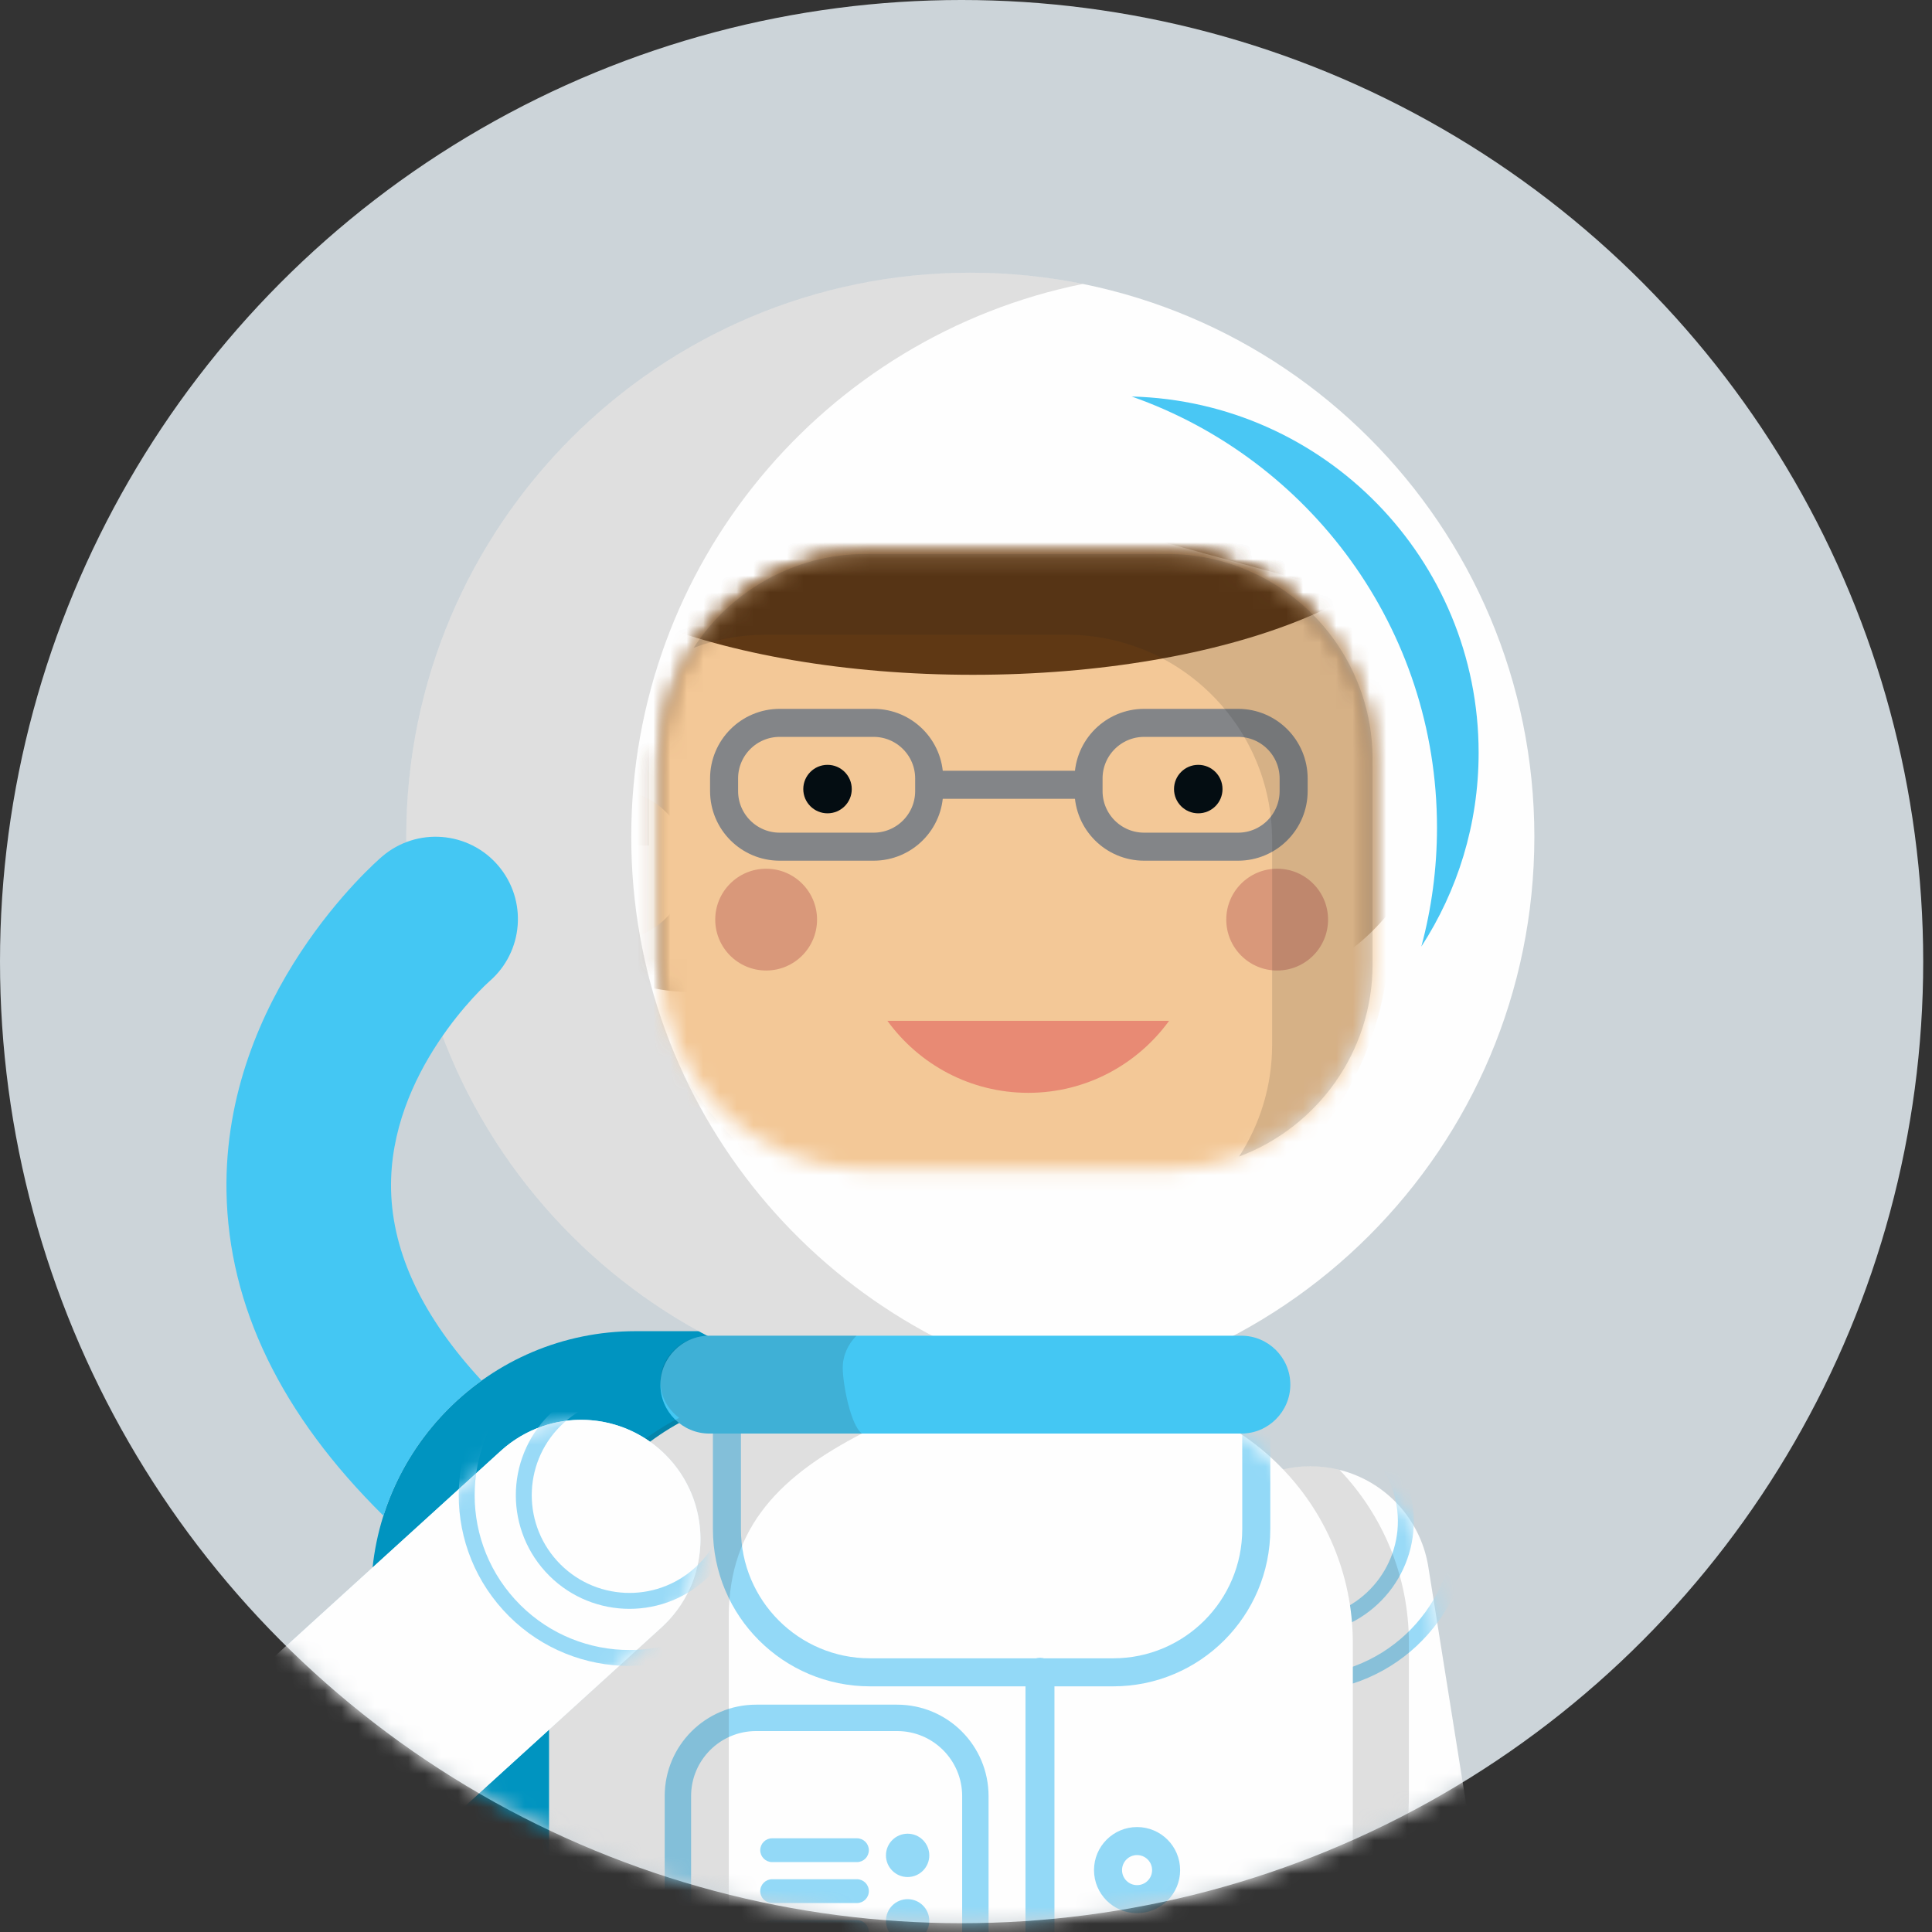 <?xml version="1.0" encoding="UTF-8"?>
<svg width="116px" height="116px" viewBox="0 0 116 116" version="1.1" xmlns="http://www.w3.org/2000/svg" xmlns:xlink="http://www.w3.org/1999/xlink">
    <rect x="0" y="0" width="116" height="116" fill="#333333" stroke="none"/>
    <!-- Generator: Sketch 63.1 (92452) - https://sketch.com -->
    <title>Group 220</title>
    <desc>Created with Sketch.</desc>
    <defs>
        <circle id="path-1" cx="57.736" cy="57.736" r="57.736"></circle>
        <polygon id="path-3" points="0 0.172 23.003 0.172 23.003 16.035 0 16.035"></polygon>
        <path d="M31.061,6.312 L28.063,25.113 L4.77,17.273 L0.199,30.856 L30.408,41.024 C31.094,41.391 31.85,41.654 32.662,41.784 L32.662,41.784 C32.662,41.784 32.663,41.784 32.664,41.784 L32.664,41.784 L33.367,42.02 L33.42,41.863 C37.034,42.054 40.284,39.49 40.866,35.836 L40.866,35.836 L45.214,8.568 C45.837,4.66 43.174,0.987 39.266,0.364 L39.266,0.364 C38.884,0.303 38.504,0.273 38.128,0.273 L38.128,0.273 C34.668,0.273 31.623,2.785 31.061,6.312 L31.061,6.312 Z" id="path-5"></path>
        <path d="M31.061,6.312 L28.063,25.113 L4.77,17.273 L0.199,30.856 L30.408,41.024 C31.094,41.391 31.85,41.654 32.662,41.784 L32.662,41.784 C32.662,41.784 32.663,41.784 32.664,41.784 L32.664,41.784 L33.367,42.02 L33.42,41.863 C37.034,42.054 40.284,39.49 40.866,35.836 L40.866,35.836 L45.214,8.568 C45.837,4.66 43.174,0.987 39.266,0.364 L39.266,0.364 C38.884,0.303 38.504,0.273 38.128,0.273 L38.128,0.273 C34.668,0.273 31.623,2.785 31.061,6.312 L31.061,6.312 Z" id="path-7"></path>
        <path d="M15.315,0.024 C6.995,0.024 0.25,6.77 0.25,15.09 L0.25,15.09 L0.25,52.595 C0.25,52.639 0.252,52.683 0.253,52.728 L0.253,52.728 L48.504,52.728 C48.504,52.683 48.507,52.639 48.507,52.595 L48.507,52.595 L48.507,15.09 C48.507,6.77 41.762,0.024 33.441,0.024 L33.441,0.024" id="path-9"></path>
        <path d="M12.666,0.195 C5.85,0.195 0.325,5.72 0.325,12.536 L0.325,12.536 L0.325,24.816 C0.325,31.631 5.85,37.156 12.666,37.156 L12.666,37.156 L30.733,37.156 C37.548,37.156 43.073,31.631 43.073,24.816 L43.073,24.816 L43.073,12.536 C43.073,5.72 37.548,0.195 30.733,0.195 L30.733,0.195" id="path-11"></path>
        <path d="M12.666,0.195 C5.85,0.195 0.325,5.72 0.325,12.536 L0.325,12.536 L0.325,24.816 C0.325,31.631 5.85,37.156 12.666,37.156 L12.666,37.156 L30.733,37.156 C37.548,37.156 43.073,31.631 43.073,24.816 L43.073,24.816 L43.073,12.536 C43.073,5.72 37.548,0.195 30.733,0.195 L30.733,0.195" id="path-13"></path>
        <path d="M12.666,0.195 C5.85,0.195 0.325,5.72 0.325,12.536 L0.325,12.536 L0.325,24.816 C0.325,31.631 5.85,37.156 12.666,37.156 L12.666,37.156 L30.733,37.156 C37.548,37.156 43.073,31.631 43.073,24.816 L43.073,24.816 L43.073,12.536 C43.073,5.72 37.548,0.195 30.733,0.195 L30.733,0.195" id="path-15"></path>
        <path d="M12.666,0.195 C5.85,0.195 0.325,5.72 0.325,12.536 L0.325,12.536 L0.325,24.816 C0.325,31.631 5.85,37.156 12.666,37.156 L12.666,37.156 L30.733,37.156 C37.548,37.156 43.073,31.631 43.073,24.816 L43.073,24.816 L43.073,12.536 C43.073,5.72 37.548,0.195 30.733,0.195 L30.733,0.195 L12.666,0.195 Z" id="path-17"></path>
        <path d="M5.097,2.355 C2.434,5.283 2.65,9.815 5.577,12.478 L5.577,12.478 L19.663,25.287 L0.342,40.477 L9.2,51.744 L34.258,32.044 C34.941,31.671 35.575,31.182 36.128,30.574 L36.128,30.574 C36.128,30.574 36.128,30.574 36.129,30.573 L36.129,30.573 L36.713,30.114 L36.61,29.984 C38.75,27.064 38.385,22.941 35.648,20.452 L35.648,20.452 L15.219,1.875 C13.846,0.626 12.121,0.01 10.4,0.01 L10.4,0.01 C8.452,0.01 6.511,0.8 5.097,2.355 L5.097,2.355 Z" id="path-19"></path>
        <path d="M5.097,2.355 C2.434,5.283 2.65,9.815 5.577,12.478 L5.577,12.478 L19.663,25.287 L0.342,40.477 L9.2,51.744 L34.258,32.044 C34.941,31.671 35.575,31.182 36.128,30.574 L36.128,30.574 C36.128,30.574 36.128,30.574 36.129,30.573 L36.129,30.573 L36.713,30.114 L36.61,29.984 C38.75,27.064 38.385,22.941 35.648,20.452 L35.648,20.452 L15.219,1.875 C13.846,0.626 12.121,0.01 10.4,0.01 L10.4,0.01 C8.452,0.01 6.511,0.8 5.097,2.355 L5.097,2.355 Z" id="path-21"></path>
    </defs>
    <g id="App-website" stroke="none" stroke-width="1" fill="none" fill-rule="evenodd">
        <g id="Desktop-1440-+-(Home)" transform="translate(-762, -2626)">
            <g id="Group-220" transform="translate(762, 2626)">
                <mask id="mask-2" fill="white">
                    <use xlink:href="#path-1"></use>
                </mask>
                <use id="Mask" fill="#CCD4D9" xlink:href="#path-1"></use>
                <g id="Group-157" mask="url(#mask-2)">
                    <g transform="translate(59.333, 123.818) scale(-1, 1) translate(-59.333, -123.818) translate(-16.667, 15.818)">
                        <g id="Group-20" stroke-width="1" fill="none" transform="translate(0, 79.098)">
                            <g id="Group-15" transform="translate(0, 5.891)">
                                <mask id="mask-4" fill="white">
                                    <use xlink:href="#path-3"></use>
                                </mask>
                                <g id="Clip-14"></g>
                                <path d="M22.732,10.213 C23.622,7.629 22.249,4.813 19.665,3.923 L14.444,2.124 L12.503,1.455 L9.05,0.266 C8.153,-0.043 7.174,0.434 6.865,1.332 L6.865,1.332 C6.556,2.229 7.033,3.207 7.931,3.517 L10.597,4.436 C11.031,4.585 11.262,5.058 11.112,5.492 C10.963,5.926 10.49,6.156 10.056,6.007 L4.922,4.238 C2.983,3.57 0.871,4.601 0.203,6.539 C-0.464,8.477 0.566,10.589 2.504,11.257 L8.424,13.296 L10.365,13.965 L15.586,15.763 C18.17,16.654 20.986,15.281 21.877,12.696 L22.732,10.213 Z" id="Fill-13" fill="#00ADEE" mask="url(#mask-4)"></path>
                            </g>
                            <line x1="52.304" y1="27.554" x2="56.651" y2="0.287" id="Stroke-16" stroke="#FEFEFE" stroke-width="14.332" stroke-linecap="round"></line>
                            <line x1="27.79" y1="19.198" x2="47.375" y2="25.79" id="Stroke-18" stroke="#FEFEFE" stroke-width="14.332" stroke-linecap="square"></line>
                        </g>
                        <g id="Group-27" stroke-width="1" fill="none" transform="translate(18.514, 71.945)">
                            <g id="Group-23">
                                <mask id="mask-6" fill="white">
                                    <use xlink:href="#path-5"></use>
                                </mask>
                                <g id="Clip-22"></g>
                                <path d="M48.407,5.104 C47.557,10.435 42.547,14.067 37.216,13.217 C31.886,12.367 28.254,7.357 29.104,2.027 C29.954,-3.303 34.964,-6.935 40.294,-6.085 C45.624,-5.236 49.257,-0.226 48.407,5.104 Z" id="Stroke-21" stroke="#99DAF7" stroke-width="0.956" mask="url(#mask-6)"></path>
                            </g>
                            <g id="Group-26">
                                <mask id="mask-8" fill="white">
                                    <use xlink:href="#path-7"></use>
                                </mask>
                                <g id="Clip-25"></g>
                                <path d="M45.021,4.565 C44.469,8.025 41.217,10.383 37.756,9.831 C34.296,9.28 31.938,6.027 32.49,2.566 C33.041,-0.894 36.294,-3.252 39.754,-2.7 C43.215,-2.149 45.573,1.104 45.021,4.565 Z" id="Stroke-24" stroke="#99DAF7" stroke-width="0.956" mask="url(#mask-8)"></path>
                            </g>
                        </g>
                        <g id="Group-40" stroke-width="1" fill="none" transform="translate(26.508, 63.95)">
                            <line x1="20.069" y1="33.108" x2="23.816" y2="40.196" id="Stroke-28" stroke="#00C2F2" stroke-width="2.229" stroke-linecap="round"></line>
                            <path d="M31.271,8.358 C31.027,8.319 30.784,8.293 30.542,8.279 C29.805,8.237 29.084,8.312 28.396,8.485 C25.819,11.189 24.233,14.846 24.233,18.877 L24.233,27.975 C24.233,32.677 26.108,39.511 20.547,41.692 C14.503,44.062 6.599,42.602 0.411,41.614 L20.989,48.54 C21.631,49.953 22.776,51.115 24.233,51.757 C24.722,51.972 25.245,52.129 25.797,52.217 C26.137,52.271 26.477,52.298 26.815,52.298 C28.15,52.298 29.447,51.88 30.548,51.081 C31.929,50.08 32.837,48.602 33.105,46.918 C33.27,45.888 33.18,44.857 32.858,43.896 C32.862,43.873 32.868,43.852 32.872,43.83 L34.408,34.196 L37.22,16.563 C37.843,12.655 35.18,8.981 31.271,8.358" id="Fill-34" fill-opacity="0.14" fill="#231F20"></path>
                            <path d="M70.668,65.135 L50.954,65.135 C42.186,65.135 35.078,58.027 35.078,49.259 L35.078,16.034 C35.078,7.266 42.186,0.158 50.954,0.158 L70.668,0.158 C79.436,0.158 86.543,7.266 86.543,16.034 L86.543,49.259 C86.543,58.027 79.436,65.135 70.668,65.135" id="Fill-36" fill="#0094C0"></path>
                            <path d="M75.857,56.382 L75.857,18.877 C75.857,10.556 69.112,3.811 60.791,3.811 L42.665,3.811 C34.344,3.811 27.6,10.556 27.6,18.877 L27.6,56.382 C27.6,56.426 27.602,56.47 27.602,56.515 L75.854,56.515 C75.854,56.47 75.857,56.426 75.857,56.382" id="Fill-38" fill="#FEFEFE"></path>
                        </g>
                        <g id="Group-43" stroke-width="1" fill="none" transform="translate(53.858, 67.737)">
                            <mask id="mask-10" fill="white">
                                <use xlink:href="#path-9"></use>
                            </mask>
                            <g id="Clip-42"></g>
                            <path d="M37.829,-9.563 L37.829,8.259 C37.829,13.006 33.98,16.854 29.234,16.854 L14.642,16.854 C9.895,16.854 6.047,13.006 6.047,8.259 L6.047,-9.563" id="Stroke-41" stroke="#93D9F7" stroke-width="1.683" mask="url(#mask-10)"></path>
                        </g>
                        <g id="Group-54" stroke-width="1" fill="none" transform="translate(42.918, 0.415)">
                            <path d="M0.29,34.006 C0.29,52.71 15.452,67.871 34.155,67.871 C52.859,67.871 68.021,52.71 68.021,34.006 C68.021,15.303 52.859,0.141 34.155,0.141 C15.452,0.141 0.29,15.303 0.29,34.006" id="Fill-48" fill="#FEFEFE"></path>
                            <path d="M34.155,0.141 C31.843,0.141 29.585,0.374 27.402,0.815 C42.869,3.946 54.514,17.616 54.514,34.006 C54.514,50.397 42.869,64.067 27.402,67.197 C29.585,67.639 31.843,67.871 34.155,67.871 C52.859,67.871 68.02,52.709 68.02,34.006 C68.02,15.303 52.859,0.141 34.155,0.141" id="Fill-50" fill-opacity="0.14" fill="#231F20"></path>
                            <path d="M17.88,69.84 L49.827,69.84 C51.443,69.84 52.765,68.518 52.765,66.902 C52.765,65.287 51.443,63.965 49.827,63.965 L17.88,63.965 C16.264,63.965 14.942,65.287 14.942,66.902 C14.942,68.518 16.264,69.84 17.88,69.84" id="Fill-52" fill="#44C7F3"></path>
                        </g>
                        <g id="Group-75" stroke-width="1" fill="none" transform="translate(52.595, 17.245)">
                            <g id="Group-57">
                                <mask id="mask-12" fill="white">
                                    <use xlink:href="#path-11"></use>
                                </mask>
                                <g id="Clip-56"></g>
                                <path d="M9.219,26.502 L41.128,26.502 C48.087,26.502 53.781,20.808 53.781,13.849 L53.781,-2.268 C53.781,-9.227 48.087,-14.921 41.128,-14.921 L9.219,-14.921 C2.26,-14.921 -3.434,-9.227 -3.434,-2.268 L-3.434,13.849 C-3.434,20.808 2.26,26.502 9.219,26.502" id="Fill-55" fill="#5F3814" mask="url(#mask-12)"></path>
                            </g>
                            <g id="Group-60">
                                <mask id="mask-14" fill="white">
                                    <use xlink:href="#path-13"></use>
                                </mask>
                                <g id="Clip-59"></g>
                                <path d="M30.08,42.758 L19.427,42.758 C8.297,42.758 -0.726,33.735 -0.726,22.605 L-0.726,11.952 C-0.726,0.822 8.297,-8.201 19.427,-8.201 L30.08,-8.201 C41.21,-8.201 50.233,0.822 50.233,11.952 L50.233,22.605 C50.233,33.735 41.21,42.758 30.08,42.758" id="Fill-58" fill="#F3C897" mask="url(#mask-14)"></path>
                            </g>
                            <g id="Group-63">
                                <mask id="mask-16" fill="white">
                                    <use xlink:href="#path-15"></use>
                                </mask>
                                <g id="Clip-62"></g>
                                <path d="M47.921,22.02 L47.921,22.018 L47.921,21.862 C47.92,21.862 47.919,21.861 47.918,21.861 C47.918,21.914 47.921,21.967 47.921,22.02" id="Fill-61" fill="#231F20" mask="url(#mask-16)"></path>
                            </g>
                            <mask id="mask-18" fill="white">
                                <use xlink:href="#path-17"></use>
                            </mask>
                            <g id="Clip-65"></g>
                            <polygon id="Fill-64" fill="#5F3814" mask="url(#mask-18)" points="43.762 17.702 50.351 17.702 50.351 -1.803 43.762 -1.803"></polygon>
                            <path d="M9.337,14.315 C9.337,15.119 9.989,15.77 10.793,15.77 C11.596,15.77 12.248,15.119 12.248,14.315 C12.248,13.511 11.596,12.859 10.793,12.859 C9.989,12.859 9.337,13.511 9.337,14.315" id="Fill-66" fill="#040D12" mask="url(#mask-18)"></path>
                            <path d="M31.597,14.315 C31.597,15.119 32.248,15.77 33.052,15.77 C33.856,15.77 34.508,15.119 34.508,14.315 C34.508,13.511 33.856,12.859 33.052,12.859 C32.248,12.859 31.597,13.511 31.597,14.315" id="Fill-67" fill="#040D12" mask="url(#mask-18)"></path>
                            <path d="M29.457,28.229 C27.556,30.844 24.481,32.552 21,32.552 C17.52,32.552 14.445,30.844 12.544,28.229" id="Fill-68" fill="#E88A74" mask="url(#mask-18)"></path>
                            <path d="M39.794,22.152 C39.794,23.84 38.425,25.208 36.737,25.208 C35.049,25.208 33.681,23.84 33.681,22.152 C33.681,20.464 35.049,19.096 36.737,19.096 C38.425,19.096 39.794,20.464 39.794,22.152" id="Fill-69" fill="#D9987A" mask="url(#mask-18)"></path>
                            <path d="M9.111,22.152 C9.111,23.84 7.743,25.208 6.055,25.208 C4.367,25.208 2.999,23.84 2.999,22.152 C2.999,20.464 4.367,19.096 6.055,19.096 C7.743,19.096 9.111,20.464 9.111,22.152" id="Fill-70" fill="#D9987A" mask="url(#mask-18)"></path>
                            <path d="M0.854,2.242 C0.854,2.242 -6.653,-2.936 -7.759,-11.289 C-8.864,-19.642 -1.003,-25.661 -1.003,-25.661 C-1.003,-25.661 -2.738,-14.921 10.793,-14.921 C24.323,-14.921 25.173,-8.341 25.173,-8.341 L15.458,-1.216 L0.839,2.798" id="Fill-71" fill="#5F3814" mask="url(#mask-18)"></path>
                            <path d="M30.08,-8.201 L25.516,-8.201 C34.488,-5.975 43.762,-3.166 43.762,6.495 L43.762,23.839 C43.762,33.323 34.727,40.144 26.003,42.538 L26.003,46.867 L35.423,46.867 L35.423,42.036 C43.959,39.694 50.233,31.884 50.233,22.605 L50.233,11.952 C50.233,0.822 41.21,-8.201 30.08,-8.201" id="Fill-72" fill="#E2E2E1" mask="url(#mask-18)"></path>
                            <path d="M52.08,-3.734 C52.08,2.445 39.653,7.453 24.323,7.453 C8.993,7.453 -3.434,2.445 -3.434,-3.734 C-3.434,-9.912 8.993,-14.921 24.323,-14.921 C39.653,-14.921 52.08,-9.912 52.08,-3.734" id="Fill-73" fill="#5F3814" mask="url(#mask-18)"></path>
                            <path d="M50.488,18.877 C50.488,21.375 48.463,23.401 45.964,23.401 C43.466,23.401 41.441,21.375 41.441,18.877 C41.441,16.379 43.466,14.353 45.964,14.353 C48.463,14.353 50.488,16.379 50.488,18.877" id="Fill-74" fill="#F3C897" mask="url(#mask-18)"></path>
                        </g>
                        <path d="M67.385,7.989 C55.829,8.289 46.554,17.75 46.554,29.378 C46.554,33.67 47.819,37.666 49.994,41.016 C49.382,38.738 49.054,36.345 49.054,33.873 C49.054,21.913 56.708,11.742 67.385,7.989" id="Fill-76" fill="#49C7F4"></path>
                        <g id="Group-119" stroke-width="1" fill="none" transform="translate(65.218, 64.371)">
                            <line x1="7.674" y1="20.22" x2="7.674" y2="53.858" id="Stroke-85" stroke="#93D9F7" stroke-width="1.739" stroke-linecap="round"></line>
                            <path d="M3.588,32.095 C3.588,33.058 2.807,33.839 1.844,33.839 C0.881,33.839 0.1,33.058 0.1,32.095 C0.1,31.132 0.881,30.351 1.844,30.351 C2.807,30.351 3.588,31.132 3.588,32.095 Z" id="Stroke-87" stroke="#93D9F7" stroke-width="1.683"></path>
                            <path d="M24.717,42.807 L16.249,42.807 C13.656,42.807 11.553,40.705 11.553,38.111 L11.553,27.651 C11.553,25.057 13.656,22.954 16.249,22.954 L24.717,22.954 C27.311,22.954 29.413,25.057 29.413,27.651 L29.413,38.111 C29.413,40.705 27.311,42.807 24.717,42.807" id="Fill-93" fill="#FEFEFE"></path>
                            <path d="M24.717,42.807 L16.249,42.807 C13.656,42.807 11.553,40.705 11.553,38.111 L11.553,27.651 C11.553,25.057 13.656,22.954 16.249,22.954 L24.717,22.954 C27.311,22.954 29.413,25.057 29.413,27.651 L29.413,38.111 C29.413,40.705 27.311,42.807 24.717,42.807 Z" id="Stroke-95" stroke="#93D9F7" stroke-width="1.585"></path>
                            <path d="M29.338,4.938 C30.022,4.431 30.465,3.647 30.465,2.77 C30.465,1.252 29.143,0.009 27.526,0.009 L18.69,0.009 C19.2,0.516 19.516,1.198 19.516,1.946 C19.516,2.845 19.063,5.365 18.363,5.884 C23.128,8.351 26.357,11.397 26.357,16.872 L26.357,52.962 C26.357,53.005 26.354,53.047 26.354,53.09 L26.347,53.09 C26.19,63.241 19.105,71.81 9.339,74.814 C10.539,74.987 11.767,75.077 13.018,75.077 C26.225,75.077 38.53,66.861 37.136,52.73 L37.143,52.73 C37.144,52.688 37.147,52.647 37.147,52.605 L37.147,17.35 C37.147,12.002 33.992,7.348 29.338,4.938" id="Fill-97" fill-opacity="0.14" fill="#231F20"></path>
                            <path d="M16.921,31.21 C16.921,31.929 16.338,32.511 15.62,32.511 C14.902,32.511 14.319,31.929 14.319,31.21 C14.319,30.491 14.902,29.909 15.62,29.909 C16.338,29.909 16.921,30.491 16.921,31.21" id="Fill-99" fill="#93D9F7"></path>
                            <path d="M16.921,35.14 C16.921,35.859 16.338,36.441 15.62,36.441 C14.902,36.441 14.319,35.859 14.319,35.14 C14.319,34.421 14.902,33.839 15.62,33.839 C16.338,33.839 16.921,34.421 16.921,35.14" id="Fill-101" fill="#93D9F7"></path>
                            <path d="M23.755,31.614 L18.662,31.614 C18.268,31.614 17.948,31.294 17.948,30.899 C17.948,30.505 18.268,30.185 18.662,30.185 L23.755,30.185 C24.149,30.185 24.469,30.505 24.469,30.899 C24.469,31.294 24.149,31.614 23.755,31.614" id="Fill-103" fill="#93D9F7"></path>
                            <path d="M23.755,34.072 L18.662,34.072 C18.268,34.072 17.948,33.752 17.948,33.358 C17.948,32.963 18.268,32.643 18.662,32.643 L23.755,32.643 C24.149,32.643 24.469,32.963 24.469,33.358 C24.469,33.752 24.149,34.072 23.755,34.072" id="Fill-105" fill="#93D9F7"></path>
                            <path d="M23.755,36.53 L18.662,36.53 C18.268,36.53 17.948,36.211 17.948,35.816 C17.948,35.421 18.268,35.101 18.662,35.101 L23.755,35.101 C24.149,35.101 24.469,35.421 24.469,35.816 C24.469,36.211 24.149,36.53 23.755,36.53" id="Fill-107" fill="#93D9F7"></path>
                            <line x1="55.651" y1="30.802" x2="35.224" y2="12.225" id="Stroke-113" stroke="#E0F3FC" stroke-width="14.332" stroke-linecap="round"></line>
                            <line x1="35.229" y1="46.731" x2="51.475" y2="33.958" id="Stroke-115" stroke="#E0F3FC" stroke-width="14.332" stroke-linecap="square"></line>
                            <path d="M29.922,7.404 C27.259,10.332 27.475,14.864 30.402,17.527 L44.488,30.336 L25.167,45.526 L34.025,56.793 L59.083,37.093 C59.766,36.72 60.4,36.231 60.953,35.623 C60.953,35.623 60.954,35.622 60.954,35.622 L61.538,35.163 L61.435,35.033 C63.575,32.113 63.21,27.99 60.472,25.501 L40.045,6.924 C37.117,4.261 32.585,4.476 29.922,7.404" id="Fill-117" fill="#FEFEFE"></path>
                        </g>
                        <g id="Group-126" stroke-width="1" fill="none" transform="translate(90.043, 69.42)">
                            <g id="Group-122">
                                <mask id="mask-20" fill="white">
                                    <use xlink:href="#path-19"></use>
                                </mask>
                                <g id="Clip-121"></g>
                                <path d="M14.071,-2.694 C18.064,0.937 18.358,7.118 14.726,11.112 C11.095,15.105 4.914,15.398 0.921,11.767 C-3.072,8.135 -3.366,1.954 0.265,-2.039 C3.897,-6.032 10.078,-6.325 14.071,-2.694 Z" id="Stroke-120" stroke="#99DAF7" stroke-width="0.956" mask="url(#mask-20)"></path>
                            </g>
                            <g id="Group-125">
                                <mask id="mask-22" fill="white">
                                    <use xlink:href="#path-21"></use>
                                </mask>
                                <g id="Clip-124"></g>
                                <path d="M11.765,-0.158 C14.357,2.2 14.548,6.213 12.19,8.805 C9.832,11.398 5.819,11.588 3.227,9.231 C0.634,6.873 0.444,2.86 2.802,0.268 C5.159,-2.325 9.172,-2.515 11.765,-0.158 Z" id="Stroke-123" stroke="#99DAF7" stroke-width="0.956" mask="url(#mask-22)"></path>
                            </g>
                        </g>
                        <g id="Group-156" stroke-width="1" fill="none" transform="translate(52.595, 16.825)">
                            <line x1="57.111" y1="77.883" x2="65.094" y2="78.631" id="Stroke-127" stroke="#00C2F2" stroke-width="2.229" stroke-linecap="round"></line>
                            <path d="M75.378,75.015 C77.726,77.15 77.899,80.784 75.763,83.132 C73.628,85.48 69.994,85.653 67.645,83.517 C65.298,81.383 65.125,77.748 67.26,75.4 C69.395,73.052 73.03,72.879 75.378,75.015" id="Fill-129" fill="#00C2F2"></path>
                            <path d="M75.378,75.015 C77.726,77.15 77.899,80.784 75.763,83.132 C73.628,85.48 69.994,85.653 67.645,83.517 C65.298,81.383 65.125,77.748 67.26,75.4 C69.395,73.052 73.03,72.879 75.378,75.015 Z" id="Stroke-131" stroke="#93D9F7" stroke-width="1.274"></path>
                            <path d="M35.924,18.193 L30.288,18.193 C28.444,18.193 26.949,16.698 26.949,14.854 L26.949,14.098 C26.949,12.254 28.444,10.759 30.288,10.759 L35.924,10.759 C37.768,10.759 39.263,12.254 39.263,14.098 L39.263,14.854 C39.263,16.698 37.768,18.193 35.924,18.193 Z" id="Stroke-133" stroke="#838588" stroke-width="1.683"></path>
                            <path d="M14.041,18.193 L8.404,18.193 C6.561,18.193 5.066,16.698 5.066,14.854 L5.066,14.098 C5.066,12.254 6.561,10.759 8.404,10.759 L14.041,10.759 C15.885,10.759 17.38,12.254 17.38,14.098 L17.38,14.854 C17.38,16.698 15.885,18.193 14.041,18.193 Z" id="Stroke-135" stroke="#838588" stroke-width="1.683"></path>
                            <line x1="17.725" y1="14.476" x2="27.155" y2="14.476" id="Stroke-137" stroke="#838588" stroke-width="1.683"></line>
                            <line x1="12.666" y1="0.616" x2="30.733" y2="0.616" id="Fill-139" fill="#231F20"></line>
                            <path d="M6.358,17.81 C6.358,10.994 11.883,5.469 18.699,5.469 L36.765,5.469 C38.287,5.469 39.743,5.746 41.089,6.25 C38.89,2.86 35.074,0.616 30.733,0.616 L12.666,0.616 C5.85,0.616 0.325,6.141 0.325,12.957 L0.325,25.237 C0.325,30.531 3.659,35.044 8.342,36.797 C7.089,34.865 6.358,32.563 6.358,30.09 L6.358,17.81 Z" id="Fill-141" fill-opacity="0.14" fill="#231F20"></path>
                            <path d="M59.717,58.362 C65.853,52.308 69.02,45.784 69.139,38.911 C69.344,27.079 60.182,19.114 59.792,18.78 C57.718,17.008 54.599,17.253 52.826,19.328 C51.059,21.397 51.297,24.503 53.355,26.278 C53.502,26.409 59.421,31.722 59.257,38.813 C59.169,42.623 57.34,46.455 53.818,50.252 C56.573,52.227 58.671,55.059 59.717,58.362" id="Fill-148" fill="#44C7F3"></path>
                        </g>
                    </g>
                </g>
            </g>
        </g>
    </g>
</svg>